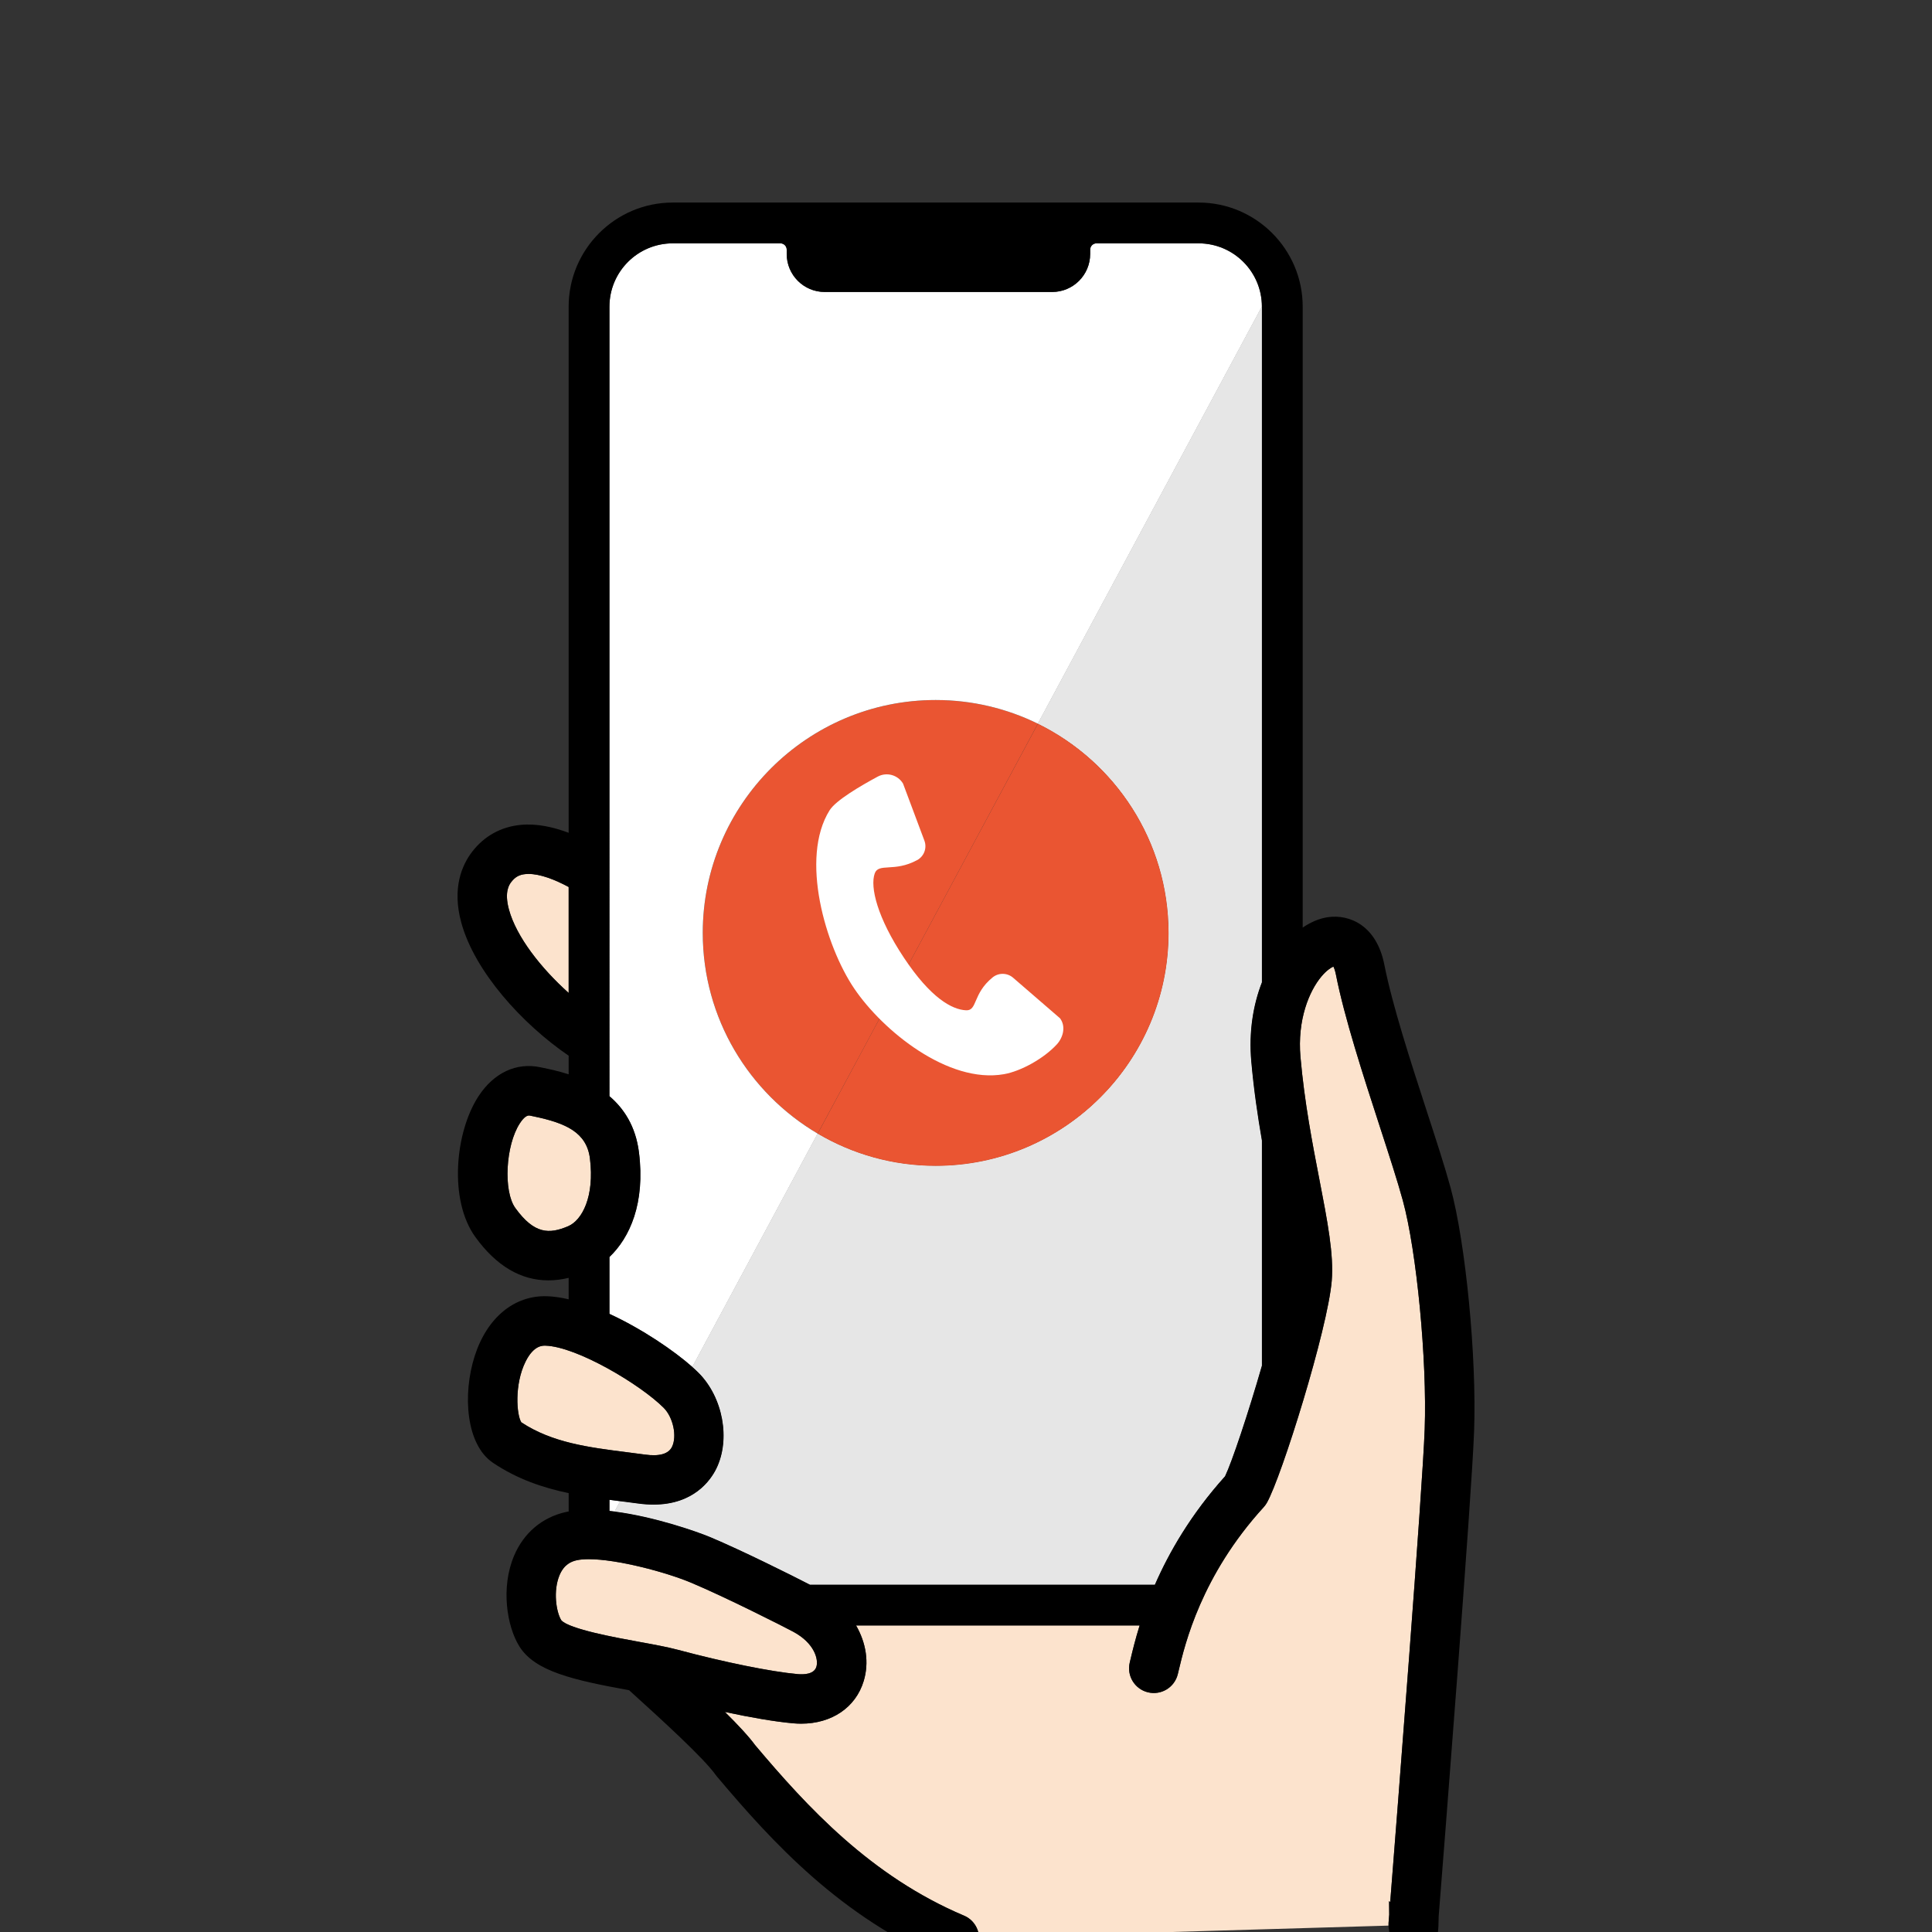 <?xml version="1.0" encoding="utf-8"?>
<!-- Generator: Adobe Illustrator 14.0.0, SVG Export Plug-In . SVG Version: 6.00 Build 43363)  -->
<!DOCTYPE svg PUBLIC "-//W3C//DTD SVG 1.1//EN" "http://www.w3.org/Graphics/SVG/1.1/DTD/svg11.dtd">
<svg version="1.1" id="レイヤー_1" xmlns="http://www.w3.org/2000/svg" xmlns:xlink="http://www.w3.org/1999/xlink" x="0px"
	 y="0px" width="124px" height="124px" viewBox="0 0 124 124" enable-background="new 0 0 124 124" xml:space="preserve">
<rect x="0" y="0" width="124" height="124" fill="#333333" stroke="none"/>
<g>
	<g>
		<path fill="#FCE3CD" d="M89.121,123.42c0-0.003,0-0.012,0.001-0.018c0-0.001,0-0.002,0-0.003c0.004-0.056,0.018-0.231,0.041-0.519
			c-0.001-0.237-0.004-0.527-0.009-0.866l0.072,0.071c0.435-5.517,2.075-26.452,2.214-30.369c0.156-4.41-0.512-11.398-1.402-14.661
			c-0.336-1.233-0.892-2.943-1.481-4.754c-1.063-3.269-2.268-6.975-2.817-9.76c-0.049-0.249-0.112-0.412-0.16-0.505
			c-0.15,0.065-0.43,0.237-0.763,0.631c-0.791,0.938-1.561,2.789-1.35,5.174c0.258,2.92,0.767,5.551,1.216,7.871
			c0.52,2.686,0.93,4.807,0.79,6.499c-0.258,3.095-3.224,12.597-4.163,14.24c-0.058,0.102-0.126,0.195-0.205,0.282
			c-4.009,4.394-5.057,8.805-5.451,10.466l-0.06,0.25c-0.207,0.852-1.064,1.374-1.916,1.167c-0.851-0.206-1.374-1.064-1.167-1.916
			l0.056-0.234c0.12-0.506,0.298-1.243,0.577-2.141h-18.2c0.645,1.117,0.848,2.379,0.491,3.564
			c-0.512,1.701-2.057,2.739-4.008,2.739c-0.167,0-0.337-0.007-0.51-0.022c-1.23-0.11-2.809-0.391-4.391-0.73
			c0.834,0.825,1.523,1.563,1.935,2.125c3.35,3.975,7.426,8.417,13.413,10.949c0.589,0.25,0.946,0.813,0.964,1.414l26.281-0.774
			c-0.001-0.045-0.001-0.09,0.001-0.134C89.122,123.446,89.12,123.433,89.121,123.42z"/>
		<path fill="#FCE3CD" d="M36.498,56.93c-0.899-0.484-1.828-0.839-2.573-0.839c-0.071,0-0.141,0.003-0.208,0.01
			c-0.39,0.038-0.659,0.188-0.9,0.503c-0.116,0.151-0.469,0.61-0.151,1.775c0.476,1.744,2.048,3.753,3.832,5.351V56.93z"/>
		<path fill="#FFFFFF" d="M39.115,96.26v0.716c0.112,0.012,0.225,0.025,0.337,0.04l0.357-0.666
			C39.579,96.321,39.347,96.291,39.115,96.26z"/>
		<path fill="#FCE3CD" d="M37.863,74.355c-0.21-1.673-1.541-2.275-3.62-2.705l-0.212-0.045c-0.019-0.004-0.043-0.01-0.075-0.01
			c-0.112,0-0.309,0.067-0.594,0.506c-0.915,1.406-1.069,4.353-0.285,5.436c1.21,1.669,2.161,1.689,3.394,1.161
			C37.356,78.319,38.169,76.798,37.863,74.355z"/>
		<g id="XMLID_1_">
			<g>
				<path fill="#EA5532" d="M66.614,46.448l-4.714,8.779l-6.507,12.117l-2.911,5.413c-4.409-2.601-7.375-7.399-7.375-12.879
					c0-8.243,6.705-14.948,14.944-14.948C62.407,44.93,64.631,45.477,66.614,46.448z"/>
			</g>
			<g>
			</g>
		</g>
		<path fill="#FFFFFF" d="M76.925,15.618h-6.549c-0.225,0-0.407,0.182-0.407,0.407V16.3c0,1.348-1.092,2.44-2.44,2.44H52.932
			c-1.347,0-2.439-1.092-2.439-2.44v-0.277c0-0.224-0.182-0.405-0.406-0.405h-6.906c-2.246,0-4.066,1.82-4.066,4.066v50.671
			c0.93,0.793,1.685,1.934,1.895,3.605c0.41,3.264-0.588,5.475-1.895,6.717v3.65c2.108,0.973,4.155,2.373,5.322,3.409l8.045-14.978
			c-4.41-2.603-7.377-7.4-7.377-12.881c0-8.243,6.706-14.948,14.948-14.948c2.353,0,4.579,0.548,6.561,1.52l14.377-26.766
			C80.992,17.438,79.171,15.618,76.925,15.618z"/>
		<path fill="#FFFFFF" d="M75.001,59.878c0,8.242-6.706,14.947-14.948,14.947c-2.761,0-5.349-0.756-7.571-2.066l-8.045,14.978
			c0.146,0.13,0.282,0.255,0.399,0.372c1.573,1.572,2.071,4.281,1.134,6.168c-0.364,0.732-1.443,2.293-4.023,2.293
			c-0.307,0-0.634-0.021-0.985-0.069c-0.373-0.052-0.747-0.099-1.121-0.146c-0.01-0.001-0.02-0.003-0.03-0.004l-0.357,0.666
			c2.574,0.332,5.303,1.291,6.144,1.644c2.003,0.841,5.14,2.405,6.392,3.051H74.12c0.903-2.066,2.3-4.508,4.504-6.961
			c0.432-0.893,1.492-4.055,2.367-7.1V73.204c-0.272-1.573-0.522-3.261-0.683-5.081c-0.168-1.894,0.118-3.629,0.683-5.076V19.684
			L66.614,46.45C71.576,48.885,75.001,53.988,75.001,59.878z"/>
		<path fill="#E6E6E6" d="M75.001,59.878c0,8.242-6.706,14.947-14.948,14.947c-2.761,0-5.349-0.756-7.571-2.066l-8.045,14.978
			c0.146,0.13,0.282,0.255,0.399,0.372c1.573,1.572,2.071,4.281,1.134,6.168c-0.364,0.732-1.443,2.293-4.023,2.293
			c-0.307,0-0.634-0.021-0.985-0.069c-0.373-0.052-0.747-0.099-1.121-0.146c-0.01-0.001-0.02-0.003-0.03-0.004l-0.357,0.666
			c2.574,0.332,5.303,1.291,6.144,1.644c2.003,0.841,5.14,2.405,6.392,3.051H74.12c0.903-2.066,2.3-4.508,4.504-6.961
			c0.432-0.893,1.492-4.055,2.367-7.1V73.204c-0.272-1.573-0.522-3.261-0.683-5.081c-0.168-1.894,0.118-3.629,0.683-5.076V19.684
			L66.614,46.45C71.576,48.885,75.001,53.988,75.001,59.878z"/>
		<path fill="#EA5532" d="M75.001,59.878c0-5.89-3.425-10.994-8.387-13.428l-4.716,8.779l-6.507,12.115l-2.909,5.416
			c2.222,1.311,4.81,2.066,7.571,2.066C68.296,74.826,75.001,68.121,75.001,59.878z"/>
		<path fill="#FCE3CD" d="M50.92,104.732L50.92,104.732c-0.626-0.339-4.371-2.231-6.552-3.147c-1.641-0.689-4.761-1.514-6.581-1.514
			c-0.295,0-0.556,0.021-0.771,0.068c-0.333,0.074-0.808,0.253-1.104,0.955c-0.422,1.004-0.219,2.364,0.113,2.898
			c0.502,0.566,3.506,1.113,4.949,1.376c0.953,0.174,1.853,0.337,2.564,0.528c2.95,0.79,5.958,1.399,7.661,1.552
			c0.385,0.034,1.05,0.019,1.198-0.472C52.544,106.497,52.271,105.462,50.92,104.732z"/>
		<path fill="#FCE3CD" d="M41.394,93.358c0.926,0.128,1.51-0.039,1.735-0.492c0.337-0.68,0.077-1.901-0.536-2.513
			c-1.495-1.494-5.572-3.925-7.583-3.986c-0.188-0.004-0.754-0.022-1.272,1.011c-0.742,1.479-0.579,3.461-0.277,3.911
			c1.983,1.31,4.313,1.605,6.779,1.918C40.625,93.256,41.01,93.305,41.394,93.358z"/>
		<path d="M93.099,76.22c-0.356-1.307-0.924-3.051-1.524-4.898c-1.036-3.185-2.209-6.794-2.722-9.393
			c-0.506-2.57-2.267-3.254-3.616-3.064c-0.552,0.079-1.102,0.313-1.627,0.668V19.684c0-3.686-2.999-6.684-6.684-6.684H43.181
			c-3.686,0-6.684,2.999-6.684,6.684v33.767c-1.001-0.377-2.064-0.608-3.085-0.508c-1.262,0.123-2.338,0.72-3.112,1.729
			c-0.65,0.848-1.299,2.325-0.694,4.542c0.855,3.133,3.89,6.491,6.892,8.544v1.194c-0.638-0.206-1.212-0.327-1.612-0.41
			l-0.195-0.041c-1.548-0.331-3,0.352-3.987,1.869c-1.503,2.312-1.906,6.663-0.194,9.026c1.342,1.852,2.913,2.781,4.689,2.781
			c0.421,0,0.854-0.056,1.299-0.16v1.376c-0.484-0.113-0.952-0.186-1.391-0.198c-2.097-0.068-3.848,1.37-4.64,3.837
			c-0.788,2.452-0.565,5.686,1.171,6.852c1.564,1.051,3.206,1.601,4.86,1.949v1.177c-0.056,0.01-0.112,0.02-0.166,0.031
			c-1.532,0.339-2.719,1.34-3.342,2.82c-0.856,2.034-0.463,4.509,0.342,5.805c0.998,1.604,3.438,2.159,7.045,2.816
			c2.13,1.927,4.781,4.351,5.544,5.419c0.024,0.034,0.05,0.067,0.077,0.1c3.594,4.268,7.985,9.057,14.641,11.872
			c0.202,0.085,0.411,0.125,0.617,0.125c0.618,0,1.206-0.363,1.461-0.968c0.092-0.218,0.128-0.443,0.121-0.665
			c-0.018-0.601-0.375-1.164-0.964-1.414c-5.987-2.532-10.063-6.975-13.413-10.949c-0.412-0.563-1.1-1.3-1.935-2.125
			c1.582,0.34,3.161,0.62,4.391,0.73c0.173,0.016,0.343,0.022,0.51,0.022c1.951,0,3.496-1.038,4.008-2.739
			c0.357-1.186,0.154-2.447-0.491-3.564h18.2c-0.279,0.897-0.457,1.635-0.577,2.141l-0.056,0.234
			c-0.207,0.852,0.316,1.71,1.167,1.916c0.852,0.207,1.709-0.315,1.916-1.167l0.06-0.25c0.394-1.661,1.441-6.072,5.451-10.466
			c0.079-0.087,0.147-0.181,0.205-0.282c0.939-1.644,3.905-11.146,4.163-14.24c0.141-1.692-0.27-3.813-0.79-6.499
			c-0.449-2.32-0.958-4.951-1.216-7.871c-0.211-2.386,0.559-4.237,1.35-5.174c0.333-0.394,0.613-0.566,0.763-0.631
			c0.048,0.093,0.11,0.256,0.16,0.505c0.549,2.785,1.754,6.491,2.817,9.76c0.589,1.811,1.145,3.521,1.481,4.754
			c0.89,3.263,1.558,10.251,1.402,14.661c-0.139,3.917-1.779,24.853-2.214,30.369l-0.072-0.071c0.005,0.339,0.008,0.629,0.009,0.866
			c-0.023,0.287-0.037,0.463-0.041,0.519c0,0.001,0,0.002,0,0.003c0,0.006-0.001,0.015-0.001,0.018
			c-0.001,0.013,0.001,0.025,0,0.038c-0.002,0.044-0.002,0.089-0.001,0.134c0.001,0.021-0.002,0.042,0,0.063
			c0.002,0.023,0.005,0.045,0.008,0.068c0.001,0.01,0.002,0.021,0.003,0.03c0.128,1.227,0.962,1.51,1.323,1.573
			c0.718,0.127,1.432-0.255,1.727-0.922c0.083-0.186,0.147-0.334,0.157-1.418c0.344-4.337,2.125-26.944,2.274-31.158
			C94.779,87.084,94.073,79.791,93.099,76.22z M32.666,58.379c-0.318-1.165,0.035-1.625,0.151-1.775
			c0.241-0.314,0.51-0.465,0.9-0.503c0.067-0.007,0.137-0.01,0.208-0.01c0.745,0,1.674,0.355,2.573,0.839v6.8
			C34.714,62.132,33.142,60.124,32.666,58.379z M36.472,78.698c-1.233,0.528-2.184,0.508-3.394-1.161
			c-0.785-1.083-0.63-4.029,0.285-5.436c0.285-0.438,0.482-0.506,0.594-0.506c0.032,0,0.056,0.006,0.075,0.01l0.212,0.045
			c2.079,0.43,3.41,1.032,3.62,2.705C38.169,76.798,37.356,78.319,36.472,78.698z M33.461,91.289
			c-0.302-0.45-0.464-2.432,0.277-3.911c0.518-1.033,1.083-1.015,1.272-1.011c2.011,0.062,6.088,2.492,7.583,3.986
			c0.613,0.611,0.873,1.833,0.536,2.513c-0.226,0.453-0.81,0.62-1.735,0.492c-0.383-0.053-0.768-0.102-1.153-0.151
			C37.774,92.894,35.445,92.598,33.461,91.289z M52.399,106.977c-0.148,0.49-0.813,0.506-1.198,0.472
			c-1.704-0.152-4.711-0.762-7.661-1.552c-0.712-0.191-1.612-0.354-2.564-0.528c-1.443-0.263-4.447-0.81-4.949-1.376
			c-0.332-0.534-0.536-1.895-0.113-2.898c0.296-0.702,0.771-0.881,1.104-0.955c0.215-0.047,0.476-0.068,0.771-0.068
			c1.82,0,4.94,0.824,6.581,1.514c2.181,0.916,5.925,2.809,6.551,3.147h0C52.271,105.462,52.544,106.497,52.399,106.977z
			 M80.992,63.047c-0.564,1.446-0.851,3.182-0.683,5.076c0.161,1.819,0.41,3.507,0.683,5.081V87.65
			c-0.875,3.045-1.935,6.207-2.367,7.1c-2.205,2.453-3.601,4.895-4.504,6.961H51.988c-1.252-0.646-4.389-2.21-6.392-3.051
			c-0.84-0.353-3.569-1.312-6.144-1.644c-0.113-0.015-0.225-0.028-0.337-0.04V96.26c0.232,0.03,0.464,0.061,0.695,0.09
			c0.01,0.001,0.021,0.003,0.03,0.004c0.375,0.048,0.749,0.095,1.121,0.146c0.351,0.048,0.679,0.069,0.985,0.069
			c2.58,0,3.66-1.561,4.023-2.293c0.937-1.887,0.438-4.596-1.134-6.168c-0.117-0.117-0.252-0.242-0.399-0.372
			c-1.167-1.036-3.213-2.437-5.322-3.409v-3.65c1.306-1.242,2.305-3.453,1.895-6.717c-0.21-1.672-0.965-2.813-1.895-3.605V19.684
			c0-2.246,1.82-4.066,4.066-4.066h6.906c0.224,0,0.406,0.181,0.406,0.405V16.3c0,1.348,1.092,2.44,2.439,2.44H67.53
			c1.348,0,2.44-1.092,2.44-2.44v-0.275c0-0.225,0.182-0.407,0.407-0.407h6.549c2.246,0,4.066,1.82,4.066,4.066V63.047z"/>
	</g>
	<path fill="#FFFFFF" d="M67.83,67.03c0.404-0.44,0.596-1.152,0.204-1.675l-3.01-2.601c-0.377-0.326-0.935-0.334-1.321-0.018
		c-0.002,0.002-0.005,0.004-0.008,0.007c-1.276,1.046-0.957,2.135-1.69,2.1c-0.915-0.043-2.279-0.801-3.988-3.371
		c-1.714-2.576-2.185-4.545-1.875-5.413c0.246-0.692,1.257-0.065,2.709-0.849c0.003-0.001,0.006-0.003,0.01-0.005
		c0.446-0.24,0.647-0.774,0.469-1.25l-1.371-3.662c-0.335-0.56-1.051-0.756-1.625-0.448c-1.086,0.584-2.688,1.521-3.089,2.162
		c-1.924,3.075-0.258,8.721,1.579,11.437c1.838,2.717,6.038,6.127,9.61,5.5C65.52,68.755,66.996,67.939,67.83,67.03z"/>
</g>
</svg>
